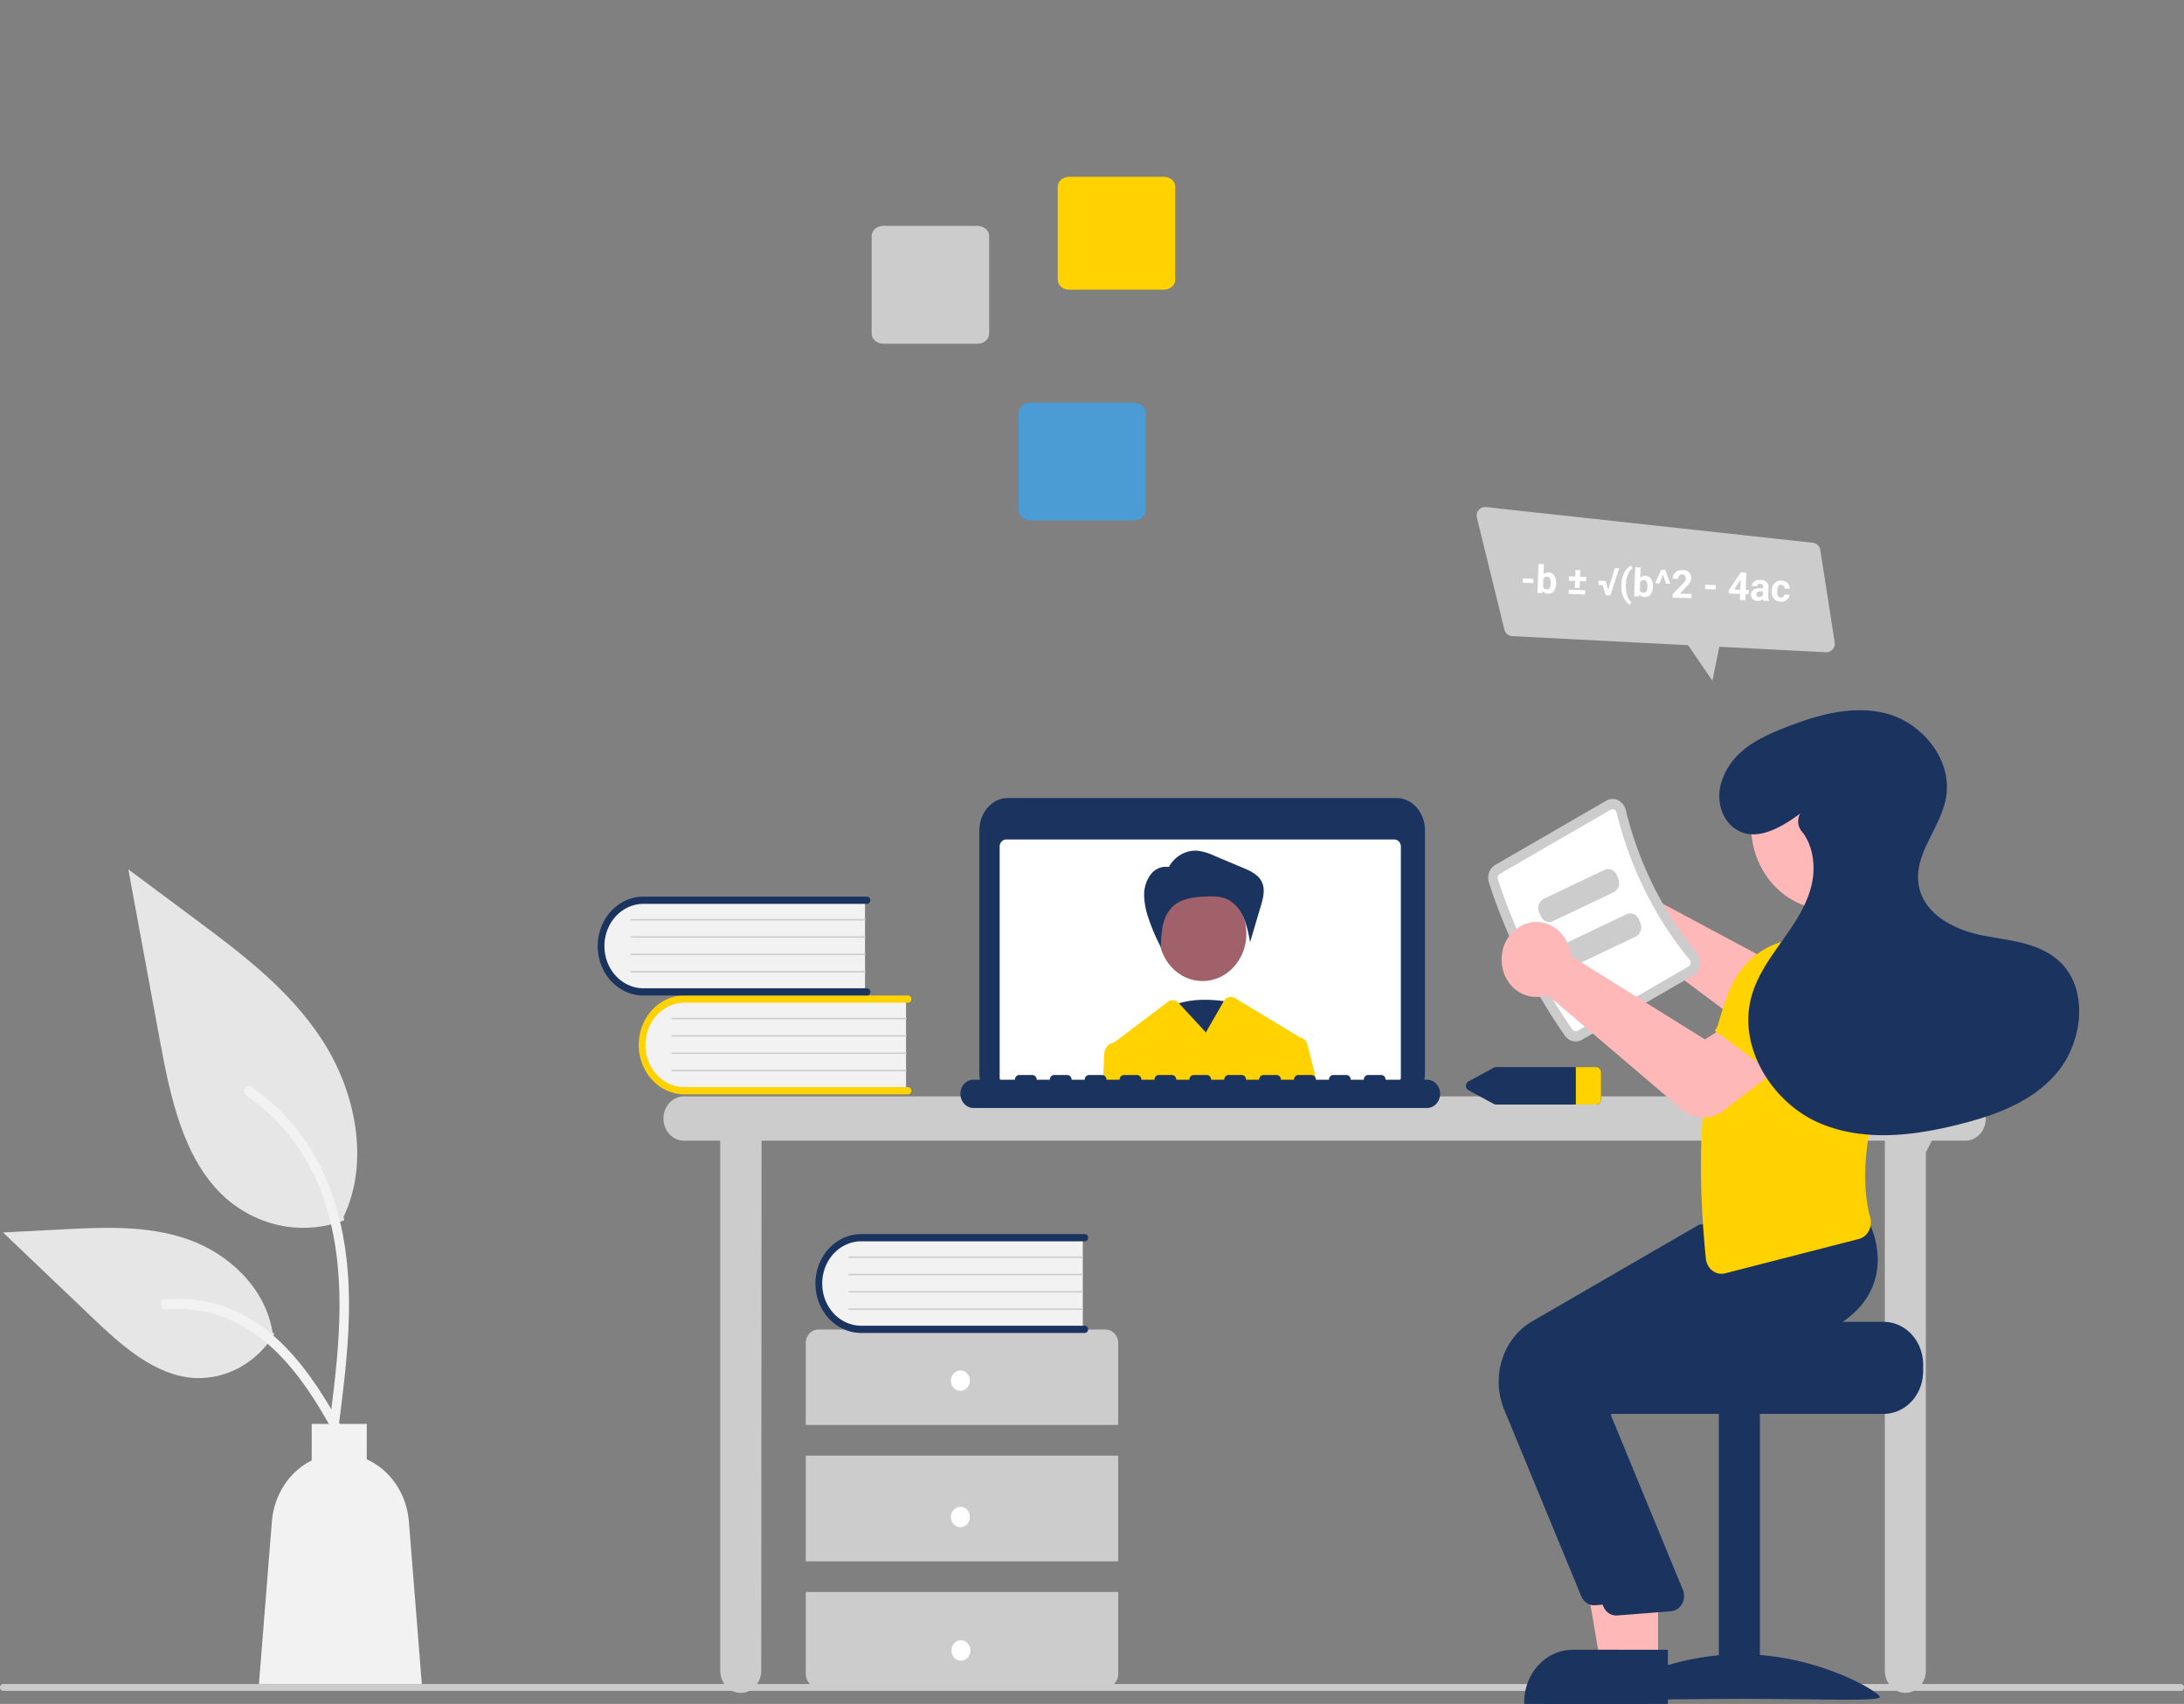 <svg xmlns="http://www.w3.org/2000/svg" xmlns:xlink="http://www.w3.org/1999/xlink" width="509" height="397" fill="none" xmlns:v="https://vecta.io/nano"><rect width="100%" height="100%" fill="#808080" stroke="none"/><style><![CDATA[.B{fill:#1b335f}.C{fill:#ccc}.D{fill:#ffd200}.E{fill:#f2f2f2}.F{fill:#ffb8b8}]]></style><g clip-path="url(#A)"><g class="C"><path d="M508.264 393.956H.736a.71.71 0 0 1-.52-.233.83.83 0 0 1-.215-.562c0-.21.077-.412.215-.561a.71.71 0 0 1 .52-.233h507.528a.71.71 0 0 1 .521.233c.138.149.215.351.215.561s-.077.413-.215.562a.71.71 0 0 1-.521.233z"/><path d="M458.03 255.446H159.397c-1.268 0-2.484.544-3.381 1.512s-1.4 2.281-1.4 3.651.503 2.682 1.4 3.65 2.113 1.512 3.381 1.512h8.459v123.497c0 1.369.503 2.682 1.4 3.651s2.113 1.512 3.381 1.512 2.484-.544 3.38-1.512 1.401-2.282 1.401-3.651l.072-123.497h261.783v123.497c0 1.369.504 2.682 1.4 3.651s2.113 1.512 3.381 1.512 2.484-.544 3.381-1.512 1.4-2.282 1.4-3.651V268.493l1.391-2.722h7.804c1.268 0 2.484-.544 3.38-1.512s1.401-2.281 1.401-3.65-.504-2.683-1.401-3.651-2.112-1.512-3.38-1.512z"/></g><path d="M325.487 257.547h-90.618c-1.754-.002-3.437-.794-4.677-2.201s-1.939-3.316-1.941-5.306v-56.596c.002-1.99.7-3.899 1.941-5.306s2.923-2.199 4.677-2.201h90.618c1.755.002 3.437.793 4.678 2.201s1.938 3.316 1.94 5.306v56.596c-.002 1.99-.699 3.898-1.94 5.306s-2.923 2.199-4.678 2.201z" class="B"/><path d="M324.961 195.597h-90.458c-.404.001-.791.175-1.076.483s-.446.725-.447 1.161v53.775a1.72 1.72 0 0 0 .447 1.162 1.47 1.47 0 0 0 1.076.482h90.458a1.47 1.47 0 0 0 1.075-.482c.286-.309.446-.726.447-1.162v-53.775c-.001-.436-.161-.853-.447-1.161a1.47 1.47 0 0 0-1.075-.483z" fill="#fff"/><path d="M287.447 233.669s-10.829-2.694-16.785 2.246 7.58 16.165 7.58 16.165l9.205-18.411z" class="B"/><path d="M280.262 228.579c5.641 0 10.215-4.938 10.215-11.029s-4.574-11.029-10.215-11.029-10.215 4.937-10.215 11.029 4.574 11.029 10.215 11.029z" fill="#a0616a"/><path d="M272.363 202.067c.681-1.248 1.669-2.269 2.853-2.95a6.84 6.84 0 0 1 3.86-.906c1.401.189 2.769.603 4.057 1.226l6.678 2.812c1.728.728 3.62 1.619 4.37 3.451.696 1.7.177 3.663-.349 5.433l-2.498 8.414a27.24 27.24 0 0 0-1.416-5.558c-.675-1.801-1.895-3.302-3.46-4.26-1.735-.961-3.779-.941-5.726-.84-2.758.144-5.757.522-7.716 2.623-1.04 1.192-1.745 2.679-2.033 4.288a27.78 27.78 0 0 0-.427 4.854c-1.131-2.099-2.083-4.304-2.846-6.589a17.4 17.4 0 0 1-1.057-5.332c-.066-1.845.501-3.651 1.592-5.073.554-.695 1.276-1.209 2.086-1.484s1.674-.3 2.497-.073l-.465-.036z" class="B"/><path d="M304.652 243.233c-.096-.373-.292-.706-.562-.959a1.76 1.76 0 0 0-.96-.463.85.85 0 0 0-.074-.048l-15.249-9.227a1.82 1.82 0 0 0-1.432-.201c-.483.134-.9.465-1.163.923l-4.171 7.29-6.281-6.782-.1-.108c-.323-.348-.748-.562-1.203-.605a1.83 1.83 0 0 0-1.281.371l-12.532 9.475c-.022 0-.044.008-.066.008-.6.108-1.148.434-1.553.923a3.01 3.01 0 0 0-.676 1.769l-.324 7.061h50.047l-2.42-9.427z" class="D"/><path d="M332.584 251.563h-9.656c0-.291-.107-.57-.297-.776a.98.98 0 0 0-.719-.321h-3.049a.98.98 0 0 0-.719.321c-.19.206-.297.485-.297.776h-3.05c0-.291-.107-.57-.297-.776a.98.98 0 0 0-.719-.321h-3.049a.98.98 0 0 0-.719.321c-.191.206-.298.485-.298.776h-3.049c0-.291-.107-.57-.298-.776s-.449-.321-.718-.321h-3.049c-.27 0-.529.115-.719.321s-.298.485-.298.776h-3.049c0-.291-.107-.57-.298-.776s-.449-.321-.718-.321h-3.05c-.269 0-.528.115-.718.321s-.298.485-.298.776h-3.049c0-.291-.107-.57-.298-.776s-.449-.321-.719-.321h-3.049c-.269 0-.528.115-.718.321s-.298.485-.298.776h-3.049c0-.291-.107-.57-.298-.776a.98.98 0 0 0-.719-.321h-3.049a.98.98 0 0 0-.719.321c-.19.206-.297.485-.297.776h-3.05c0-.291-.107-.57-.297-.776a.98.98 0 0 0-.719-.321h-3.049a.98.98 0 0 0-.719.321c-.19.206-.297.485-.297.776h-3.05c0-.291-.107-.57-.297-.776a.98.98 0 0 0-.719-.321h-3.049a.98.98 0 0 0-.719.321c-.191.206-.298.485-.298.776h-3.049c0-.291-.107-.57-.298-.776s-.449-.321-.718-.321h-3.049a.98.98 0 0 0-.719.321c-.191.206-.298.485-.298.776h-3.049c0-.291-.107-.57-.298-.776s-.449-.321-.718-.321h-3.05c-.269 0-.528.115-.718.321s-.298.485-.298.776h-3.049c0-.291-.107-.57-.298-.776s-.449-.321-.718-.321h-3.05c-.269 0-.528.115-.718.321s-.298.485-.298.776h-9.656c-.808.002-1.582.349-2.153.966s-.891 1.454-.891 2.327a3.43 3.43 0 0 0 .891 2.326c.571.617 1.345.965 2.153.966h52.853 52.852c.809 0 1.585-.347 2.156-.964s.893-1.455.893-2.328-.321-1.711-.893-2.328-1.347-.965-2.156-.965z" class="B"/><path d="M211.161 232.444v21.861h-50.725a9.47 9.47 0 0 1-3.984-.72c-1.269-.527-2.427-1.323-3.406-2.343s-1.756-2.243-2.287-3.594a11.7 11.7 0 0 1-.805-4.273c0-1.469.274-2.922.805-4.274s1.309-2.573 2.287-3.593 2.137-1.817 3.406-2.344a9.47 9.47 0 0 1 3.984-.72h50.725z" class="E"/><path d="M212.407 254.137c0 .223-.082.436-.228.594a.75.75 0 0 1-.551.246h-52.096c-2.829 0-5.543-1.213-7.544-3.373s-3.124-5.091-3.124-8.146 1.124-5.984 3.124-8.145 4.715-3.374 7.544-3.374h52.096a.75.75 0 0 1 .551.247c.146.157.228.371.228.594s-.082.437-.228.595-.344.246-.551.246h-52.096c-2.415.002-4.73 1.04-6.437 2.884s-2.666 4.346-2.666 6.953.959 5.109 2.666 6.953 4.022 2.882 6.437 2.885h52.096a.75.75 0 0 1 .551.246c.146.158.228.372.228.595z" class="D"/><g class="C"><use xlink:href="#B"/><path d="M211.161 241.526h-54.51c-.021 0-.041-.004-.06-.013s-.036-.021-.051-.036-.026-.035-.034-.055-.012-.043-.012-.065.004-.044.012-.065.019-.039.034-.055.032-.028.051-.036.039-.013.06-.013h54.51c.041.001.08.019.109.05s.045.075.045.119-.016.087-.045.119a.15.15 0 0 1-.109.05zm0 4.035h-54.51c-.021.001-.041-.004-.06-.012s-.036-.021-.051-.037a.16.16 0 0 1-.034-.054c-.008-.021-.012-.043-.012-.065s.004-.044.012-.065.019-.039.034-.055.032-.028.051-.036.039-.013.06-.013h54.51c.041 0 .08.018.109.05s.045.074.045.119-.016.087-.045.119a.15.15 0 0 1-.109.049z"/><use xlink:href="#C"/></g><path d="M201.599 209.412v21.861h-50.726c-1.359.051-2.713-.194-3.983-.72s-2.428-1.323-3.406-2.343-1.756-2.243-2.287-3.594a11.7 11.7 0 0 1-.805-4.273c0-1.468.274-2.922.805-4.273s1.309-2.574 2.287-3.594 2.137-1.817 3.406-2.343a9.45 9.45 0 0 1 3.983-.721h50.726z" class="E"/><path d="M202.845 231.105c0 .223-.083.437-.229.594a.75.75 0 0 1-.55.247H149.97a9.99 9.99 0 0 1-4.083-.877c-1.294-.579-2.47-1.428-3.461-2.497s-1.776-2.34-2.312-3.737-.812-2.896-.812-4.408a12.32 12.32 0 0 1 .812-4.408c.536-1.398 1.322-2.668 2.312-3.737s2.167-1.919 3.461-2.497a9.99 9.99 0 0 1 4.083-.877h52.096a.75.75 0 0 1 .55.246c.147.158.229.372.229.595a.87.87 0 0 1-.229.594.75.75 0 0 1-.55.246H149.97c-2.415.003-4.73 1.04-6.437 2.885s-2.666 4.345-2.666 6.953.959 5.108 2.666 6.953 4.022 2.882 6.437 2.884h52.096c.206 0 .404.089.55.246a.88.88 0 0 1 .229.595z" class="B"/><g class="C"><path d="M201.599 214.458h-54.51c-.021 0-.041-.004-.06-.013s-.036-.02-.051-.036-.026-.034-.034-.055-.012-.042-.012-.065.004-.044.012-.065a.16.16 0 0 1 .034-.054c.015-.016.032-.028.051-.037s.039-.013.06-.012h54.51a.15.15 0 0 1 .109.049c.029.032.045.075.045.119s-.016.088-.045.119-.068.05-.109.05zm0 4.036h-54.51c-.021 0-.041-.004-.06-.012s-.036-.021-.051-.037-.026-.034-.034-.055-.012-.042-.012-.065a.17.17 0 0 1 .012-.064c.008-.02.019-.04.034-.055s.032-.028.051-.037.039-.012.06-.012h54.51c.041 0 .08.018.109.05s.045.074.045.118-.016.088-.045.119-.068.05-.109.05zm0 4.036h-54.51c-.021 0-.041-.004-.06-.013s-.036-.021-.051-.036-.026-.035-.034-.055-.012-.043-.012-.065.004-.044.012-.065.019-.039.034-.055.032-.028.051-.036.039-.013.06-.013h54.51c.041.001.08.019.109.05s.045.074.045.119-.016.087-.045.119a.15.15 0 0 1-.109.05zm0 4.035h-54.51c-.021 0-.041-.004-.06-.012s-.036-.021-.051-.037-.026-.034-.034-.055-.012-.042-.012-.064.004-.045.012-.065.019-.039.034-.055.032-.028.051-.036.039-.013.06-.013h54.51c.041 0 .08.018.109.05s.045.074.045.119-.016.087-.045.119a.15.15 0 0 1-.109.049zm59.008 105.443v-19.061c0-.842-.31-1.65-.861-2.246s-1.301-.93-2.081-.93H190.73c-.78 0-1.528.334-2.08.93a3.31 3.31 0 0 0-.862 2.246v19.061h72.819zm0 7.148h-72.819v24.62h72.819v-24.62zm-72.819 31.768v19.061a3.31 3.31 0 0 0 .862 2.246c.552.596 1.3.93 2.08.93h66.935c.78 0 1.529-.334 2.081-.93s.861-1.404.861-2.246v-19.061h-72.819z"/></g><g fill="#fff"><use xlink:href="#D"/><path d="M223.83 355.834c1.219 0 2.207-1.067 2.207-2.383s-.988-2.382-2.207-2.382-2.207 1.067-2.207 2.382.988 2.383 2.207 2.383zm.118 31.095c1.219 0 2.207-1.066 2.207-2.382s-.988-2.383-2.207-2.383-2.206 1.067-2.206 2.383.987 2.382 2.206 2.382z"/></g><path d="M252.351 288.037v21.861h-50.725c-1.359.051-2.713-.194-3.983-.72s-2.428-1.323-3.406-2.343-1.756-2.242-2.287-3.594a11.7 11.7 0 0 1-.805-4.273c0-1.468.274-2.922.805-4.273s1.309-2.574 2.287-3.594 2.137-1.817 3.406-2.343a9.45 9.45 0 0 1 3.983-.721h50.725z" class="E"/><path d="M253.597 309.73c0 .223-.082.437-.228.595s-.344.246-.55.246h-52.096c-1.402.001-2.79-.296-4.085-.874a10.66 10.66 0 0 1-3.465-2.496c-.991-1.07-1.778-2.34-2.314-3.739a12.31 12.31 0 0 1-.813-4.41c0-1.513.276-3.012.813-4.41s1.323-2.669 2.314-3.738 2.169-1.918 3.465-2.497 2.683-.875 4.085-.874h52.096c.206 0 .404.089.55.246s.228.372.228.595-.082.437-.228.595-.344.246-.55.246h-52.096c-2.415.002-4.73 1.04-6.437 2.884s-2.666 4.346-2.666 6.953.959 5.108 2.666 6.953 4.022 2.882 6.437 2.885h52.096a.75.75 0 0 1 .55.246c.146.158.228.371.228.594z" class="B"/><g class="C"><path d="M252.351 293.083h-54.509c-.021.001-.041-.004-.06-.012s-.037-.021-.051-.037a.16.16 0 0 1-.034-.054c-.008-.021-.012-.043-.012-.065s.004-.045.012-.065.019-.039.034-.055a.14.14 0 0 1 .051-.036c.019-.009.039-.013.06-.013h54.509c.042 0 .081.018.11.05s.045.074.045.119-.016.087-.045.119a.15.15 0 0 1-.11.049zm0 4.036h-54.509c-.021 0-.041-.004-.06-.012s-.037-.021-.051-.037-.026-.034-.034-.055-.012-.042-.012-.065a.17.17 0 0 1 .012-.064c.008-.02.019-.04.034-.055s.032-.028.051-.037.039-.012.06-.012h54.509c.042 0 .081.018.11.05s.045.074.045.118-.016.088-.045.119-.068.05-.11.05zm0 4.036h-54.509c-.021 0-.041-.004-.06-.012s-.037-.021-.051-.037-.026-.034-.034-.055-.012-.042-.012-.064.004-.045.012-.065.019-.039.034-.055.032-.028.051-.037.039-.012.06-.012h54.509c.042 0 .081.018.11.05s.045.074.045.119-.016.087-.045.118-.068.05-.11.05zm0 4.036h-54.509c-.021 0-.041-.004-.06-.013a.14.14 0 0 1-.051-.036c-.015-.016-.026-.035-.034-.055s-.012-.043-.012-.065.004-.044.012-.065a.16.16 0 0 1 .034-.054c.014-.016.032-.029.051-.037s.039-.013.06-.012h54.509a.15.15 0 0 1 .11.049c.029.032.045.075.045.119s-.016.087-.045.119-.068.049-.11.05z"/></g><path d="M246.511 65.23V43.46c.001-.602.286-1.18.794-1.606s1.195-.666 1.913-.666h21.977c.717.001 1.405.24 1.913.666s.793 1.003.793 1.606v21.77c0 .602-.286 1.18-.793 1.606s-1.196.666-1.913.666h-21.977c-.718-.001-1.406-.24-1.913-.666s-.793-1.003-.794-1.606z" class="D"/><path d="M203.143 77.716V54.999c.001-.629.287-1.231.794-1.676s1.195-.694 1.913-.695h21.977c.718.001 1.406.251 1.913.695s.793 1.047.794 1.676v22.717c-.001.628-.287 1.231-.794 1.676s-1.195.694-1.913.695H205.85c-.718-.001-1.405-.251-1.913-.695s-.793-1.047-.794-1.676z" class="C"/><path d="M237.381 118.903V96.186c.001-.629.31-1.231.86-1.676s1.295-.694 2.072-.695h23.809c.777.001 1.522.251 2.072.695s.859 1.047.86 1.676v22.717c-.001.628-.31 1.231-.86 1.676s-1.295.694-2.072.695h-23.809c-.777-.001-1.522-.251-2.072-.695s-.859-1.048-.86-1.676z" fill="#4b9bd5"/><path d="M371.866 248.617h-23.111c-.219 0-.435.055-.632.159l-5.833 3.153c-.192.088-.356.235-.471.423s-.176.408-.176.634.061.445.176.633.279.335.471.423l5.833 3.153c.197.104.413.159.632.159h23.111c.319.019.632-.097.871-.324s.387-.548.409-.892v-6.305c-.022-.344-.169-.664-.409-.892s-.552-.343-.871-.324z" class="B"/><path d="M373.146 249.833v6.305c-.022.344-.169.664-.409.892s-.552.343-.871.324h-4.604v-8.737h4.604c.319-.019.632.097.871.324s.387.548.409.892z" class="D"/><path d="M371.692 201.442c1.047-.488 2.178-.731 3.318-.714s2.264.293 3.298.812 1.955 1.267 2.702 2.196 1.305 2.02 1.635 3.198c.103.373.182.754.236 1.139l32.318 17.305 7.48-5.352 9.306 11.568-11.421 10.014c-1.373 1.195-3.066 1.88-4.829 1.954s-3.5-.469-4.954-1.546l-32.79-24.484c-.244.112-.494.21-.747.294a7.52 7.52 0 0 1-3.371.303c-1.131-.156-2.219-.569-3.192-1.211s-1.809-1.498-2.454-2.514-1.084-2.166-1.288-3.377c-.061-.352-.101-.707-.12-1.064-.091-1.788.327-3.562 1.199-5.086s2.153-2.722 3.674-3.435z" class="F"/><g class="B"><path d="M439.006 307.982h-35.314c0 1.096-36.395 1.986-36.395 1.986a9.8 9.8 0 0 0-1.551 1.588c-1.383 1.781-2.138 4.031-2.134 6.354v1.588c.001 2.633.97 5.157 2.694 7.019s4.062 2.908 6.501 2.909h66.199c2.438-.003 4.775-1.049 6.499-2.91s2.693-4.386 2.695-7.018v-1.588c-.003-2.632-.973-5.155-2.696-7.016s-4.061-2.908-6.498-2.912z"/><path d="M400.593 395.744h9.562v-66.712h-9.562v66.712z"/><path d="M373.378 395.381c0 1.116 14.489.432 32.364.432s32.364.684 32.364-.432-14.49-9.962-32.364-9.962-32.364 8.847-32.364 9.962z"/></g><path d="M382.01 387.562l-9.017-.001-4.291-25.253 13.309.001-.001 25.253z" class="F"/><g class="B"><path d="M384.31 397l-29.077-.001v-.397a13.08 13.08 0 0 1 .861-4.676c.569-1.483 1.403-2.83 2.454-3.965a11.31 11.31 0 0 1 3.671-2.649 10.6 10.6 0 0 1 4.331-.93h.001l17.759.001V397zm-15.788-25.098l-17.977-43.528c-1.501-3.669-1.667-7.813-.465-11.608s3.684-6.962 6.951-8.87l38.994-22.577 17.794-1.634 16.414-1.611.118.217c.151.276 3.681 6.857 1.295 14.074-1.809 5.474-6.516 9.75-13.989 12.709-17.443 6.906-37.594 12.808-45.447 15.024a2.47 2.47 0 0 0-.952.511 2.72 2.72 0 0 0-.675.887 2.97 2.97 0 0 0-.287 1.095c-.025.383.024.767.143 1.128l16.702 40.515c.174.514.237 1.065.183 1.609a3.76 3.76 0 0 1-.493 1.53 3.44 3.44 0 0 1-1.068 1.138 3.15 3.15 0 0 1-1.424.512l-12.48.981c-.106.011-.211.016-.316.016-.639 0-1.265-.2-1.801-.576a3.51 3.51 0 0 1-1.22-1.542z"/></g><path d="M386.423 387.562l-9.017-.001-4.291-25.253 13.309.001-.001 25.253z" class="F"/><g class="B"><path d="M388.723 397l-29.077-.001v-.397a13.06 13.06 0 0 1 .862-4.676c.568-1.483 1.402-2.83 2.453-3.965a11.3 11.3 0 0 1 3.672-2.649c1.373-.614 2.844-.93 4.331-.93h0l17.759.001V397zm-15.052-22.716l-17.977-43.528c-1.501-3.668-1.667-7.813-.465-11.608s3.684-6.961 6.951-8.869l38.994-22.577 17.794-1.635 16.414-1.61.118.216c.151.276 3.68 6.858 1.295 14.074-1.81 5.474-6.516 9.75-13.989 12.709-17.444 6.906-37.594 12.808-45.447 15.025a2.48 2.48 0 0 0-.952.51 2.73 2.73 0 0 0-.675.887 2.93 2.93 0 0 0-.287 1.095c-.025.383.023.767.143 1.128l16.702 40.516a3.84 3.84 0 0 1 .183 1.608 3.77 3.77 0 0 1-.493 1.531c-.271.462-.636.852-1.068 1.138a3.14 3.14 0 0 1-1.424.511l-12.48.981c-.106.011-.212.017-.317.017-.639-.001-1.264-.201-1.8-.577a3.51 3.51 0 0 1-1.22-1.542z"/></g><path d="M364.711 241.312c-7.555-10.85-13.527-22.884-17.709-35.685a3.67 3.67 0 0 1 .049-2.352 3.34 3.34 0 0 1 1.445-1.761l25.852-14.956c.418-.244.882-.382 1.357-.402s.948.075 1.383.282a3.2 3.2 0 0 1 1.15.919c.314.397.54.866.66 1.371 3.009 12.335 8.665 23.732 16.51 33.27.323.388.56.85.692 1.352s.157 1.03.072 1.544a3.52 3.52 0 0 1-.549 1.399 3.2 3.2 0 0 1-1.062.998l-25.851 14.956a2.96 2.96 0 0 1-2.158.324c-.733-.171-1.385-.617-1.841-1.259z" class="C"/><path d="M366.475 239.88a.94.94 0 0 0 .552.365.89.89 0 0 0 .641-.099l25.851-14.956c.126-.071.234-.172.318-.295a1.05 1.05 0 0 0 .162-.417c.027-.159.019-.323-.022-.478s-.116-.299-.217-.418c-8.076-9.818-13.899-21.551-16.996-34.25-.036-.157-.105-.302-.202-.426a.98.98 0 0 0-.356-.285c-.129-.062-.27-.091-.412-.085s-.28.048-.405.122l-25.85 14.956a1.01 1.01 0 0 0-.432.521 1.11 1.11 0 0 0-.024.7c4.107 12.571 9.973 24.39 17.392 35.045z" fill="#fff"/><g class="D"><path d="M450.592 237.322l-20.246 8.307-4.943-14.825a9.54 9.54 0 0 1 .026-6.086c.674-1.962 1.968-3.603 3.653-4.635 1.706-1.043 3.701-1.394 5.624-.988s3.651 1.54 4.867 3.199l11.019 15.028z"/><path d="M399.096 296.061c-.426-.326-.783-.745-1.047-1.231s-.43-1.027-.485-1.588c-2.593-26.136-.787-46.59 5.521-62.531 1.111-2.749 2.784-5.19 4.895-7.141s4.603-3.359 7.29-4.12l16.366-.892.085.044c3.693 1.953 6.705 5.139 8.589 9.086s2.539 8.444 1.87 12.825c-5.264 14.981-9.672 30.579-6.31 43.161.141.526.182 1.078.121 1.621a4.3 4.3 0 0 1-.477 1.543c-.246.458-.576.858-.97 1.173a3.49 3.49 0 0 1-1.322.661l-31.171 8.006c-.505.13-1.03.142-1.539.035s-.992-.328-1.416-.652z"/></g><path d="M426.174 211.958c9.978 0 18.066-8.733 18.066-19.506s-8.088-19.506-18.066-19.506-18.066 8.733-18.066 19.506 8.089 19.506 18.066 19.506z" class="F"/><g class="C"><path d="M376.045 207.901l-14.08 6.711c-.535.255-1.142.269-1.688.041s-.985-.681-1.222-1.258l-.348-.852c-.236-.578-.249-1.234-.038-1.823s.631-1.063 1.166-1.319l14.079-6.711a2.06 2.06 0 0 1 1.688-.041c.546.229.985.681 1.222 1.259l.348.852c.236.578.25 1.233.038 1.822s-.63 1.064-1.165 1.319zm5.148 10.325l-14.079 6.711a2.06 2.06 0 0 1-1.688.041c-.546-.228-.985-.681-1.222-1.259l-.348-.851c-.236-.579-.249-1.234-.038-1.823s.63-1.064 1.165-1.319l14.08-6.711a2.06 2.06 0 0 1 1.688-.041c.546.228.985.681 1.222 1.259l.348.851c.236.579.249 1.234.038 1.823s-.631 1.063-1.166 1.319z"/></g><path d="M392.051 258.553l-31.389-26.737a7.33 7.33 0 0 1-.762.243c-1.108.28-2.258.305-3.375.073s-2.177-.714-3.111-1.417a8.44 8.44 0 0 1-2.316-2.674c-.587-1.059-.957-2.241-1.087-3.467-.21-1.961.199-3.941 1.162-5.618s2.421-2.956 4.141-3.625a7.54 7.54 0 0 1 3.352-.488c1.137.094 2.242.447 3.244 1.034s1.878 1.398 2.569 2.376 1.185 2.104 1.446 3.302a9.13 9.13 0 0 1 .169 1.153l31.247 19.464 7.776-4.834 8.614 12.177-12.074 9.291c-1.413 1.079-3.111 1.637-4.841 1.591s-3.402-.692-4.765-1.844z" class="F"/><path d="M417.561 253.306l-17.91-13.149 8.417-12.872c1.118-1.709 2.759-2.937 4.634-3.466s3.862-.325 5.611.575c1.77.911 3.179 2.475 3.974 4.409s.924 4.113.362 6.14l-5.088 18.363z" class="D"/><path d="M80.228 284.321c-4.655 1.767-9.653 2.209-14.513 1.285s-9.417-3.184-13.233-6.562c-9.718-8.807-12.765-23.317-15.244-36.752l-7.333-39.738 15.352 11.414c11.04 8.208 22.329 16.679 29.974 28.568s10.981 28.119 4.839 40.983" fill="#e6e6e6"/><path d="M78.916 332.432c1.554-12.221 3.152-24.598 2.062-36.95-.968-10.969-4.067-21.684-10.378-30.469-3.349-4.654-7.425-8.641-12.044-11.783-1.204-.821-2.313 1.24-1.114 2.057 7.991 5.453 14.173 13.506 17.652 22.997 3.843 10.554 4.46 22.06 3.798 33.272-.4 6.78-1.249 13.516-2.105 20.243a1.32 1.32 0 0 0 .118.896 1.16 1.16 0 0 0 .653.569c.282.082.583.041.837-.115s.441-.413.52-.717h0z" class="E"/><path d="M63.949 310.808c-1.996 3.276-4.741 5.942-7.969 7.741s-6.83 2.669-10.46 2.529c-9.329-.479-17.107-7.509-24.108-14.183L.705 287.153l13.705-.708c9.856-.509 19.966-.984 29.354 2.297s18.045 11.18 19.762 21.672" fill="#e6e6e6"/><g class="E"><path d="M83.307 339.457c-7.479-14.288-16.154-30.168-31.654-35.244-4.31-1.406-8.829-1.91-13.314-1.484-1.414.131-1.061 2.484.35 2.353 7.518-.674 15.022 1.469 21.247 6.069 5.991 4.403 10.656 10.525 14.604 17.016 2.418 3.976 4.585 8.121 6.751 12.26.692 1.323 2.716.368 2.016-.97z"/><path d="M95.29 354.497c-.252-3.153-1.3-6.17-3.031-8.724s-4.077-4.546-6.784-5.76v-8.26H72.644v8.521c-2.573 1.273-4.788 3.26-6.418 5.759s-2.618 5.419-2.861 8.464l-3.017 37.87h37.96l-3.017-37.87z"/></g><g class="C"><path d="M399.092 158.602l-6.496-9.477 8.718-1.428-2.222 10.905z"/><path d="M344.201 120.617a2 2 0 0 1 2.159-2.466l76.114 8.307a2 2 0 0 1 1.759 1.68l3.358 21.525a2 2 0 0 1-2.078 2.306l-73.059-3.75a2 2 0 0 1-1.839-1.52l-6.414-26.082z"/></g><path d="M419.551 189.547c-4.643 3.431-10.74 6.958-15.483 3.304-3.114-2.399-4.095-6.842-2.832-10.741 2.271-7.012 8.51-10.099 14.476-12.465 7.756-3.076 16.201-5.523 24.208-3.32s15.083 10.573 13.637 19.357c-1.162 7.064-7.333 12.941-6.457 20.053.882 7.157 8.336 10.925 14.918 12.204s13.946 1.69 18.676 6.795c6.034 6.511 4.527 18.15-1.15 25.024s-14.246 9.991-22.548 12.11c-11 2.807-22.897 4.282-33.344-.376s-18.577-17.198-15.55-28.957c1.278-4.966 4.289-9.164 7.2-13.25s5.857-8.36 6.967-13.374c.925-4.178.24-9.029-2.326-12.163a3.66 3.66 0 0 1-.839-1.982c-.078-.74.063-1.488.402-2.137l.045-.082z" class="B"/><path d="M357.378 134.858l-.035.992-2.481-.086.035-.993 2.481.087zm1.177-3.468l1.264.044-.197 5.657-.166 1.084-1.137-.039.236-6.746zm4.122 4.471l-.003.092c-.013.354-.062.678-.149.971s-.206.545-.369.756-.362.369-.597.481-.504.158-.814.147c-.29-.01-.54-.077-.75-.202s-.378-.296-.514-.515-.243-.473-.321-.763a5.79 5.79 0 0 1-.164-.947l.007-.202c.056-.338.132-.649.23-.932a2.81 2.81 0 0 1 .373-.739c.151-.209.334-.368.549-.478s.466-.16.753-.15c.313.011.583.081.81.209s.418.299.563.521.253.478.316.776.092.62.08.975zm-1.268.048l.003-.093a3.22 3.22 0 0 0-.025-.546 1.43 1.43 0 0 0-.125-.457.8.8 0 0 0-.265-.322c-.112-.08-.258-.123-.44-.129a1 1 0 0 0-.442.072c-.122.055-.225.133-.308.236s-.141.226-.184.372a2.32 2.32 0 0 0-.087.471l-.02.576c.001.231.032.438.093.619a.94.94 0 0 0 .301.428c.14.104.325.161.553.169.179.006.328-.024.447-.09a.71.71 0 0 0 .283-.289c.072-.127.124-.276.156-.448s.053-.364.06-.569zm8.27-1.492l-.035 1.023-4.023-.141.035-1.023 4.023.141zm-1.387-1.584l-.146 4.177-1.111-.039.146-4.176 1.111.038zm1.16 4.684l-.035 1.002-3.799-.133.035-1.001 3.799.132zm5.243.214l1.665-5.368.993.035-2.033 6.331-.821-.028.196-.97zm-.449-2.377l.636 2.437.082.926-.729-.026-1.056-3.374 1.067.037zm-1.721.943l.035-1.002 1.607.057-.035 1.001-1.607-.056zm5.342.015l.003-.097c.022-.618.106-1.176.252-1.675s.338-.935.565-1.308.476-.686.74-.929.523-.415.779-.518l.218.676c-.171.117-.341.281-.51.493s-.324.466-.466.775-.257.668-.351 1.087-.15.892-.168 1.427l-.004.115c-.019.535.004 1.015.068 1.44s.156.791.274 1.109.258.592.411.814a2.46 2.46 0 0 0 .474.531l-.264.642c-.248-.12-.495-.31-.741-.571s-.471-.582-.674-.974-.358-.836-.472-1.344-.156-1.075-.134-1.693zm3.235-4.135l1.265.044-.197 5.657-.166 1.085-1.137-.04.235-6.746zm4.123 4.471l-.004.092a3.87 3.87 0 0 1-.148.971 2.21 2.21 0 0 1-.369.757c-.163.208-.362.368-.597.48s-.504.158-.815.148c-.29-.01-.539-.078-.749-.202s-.378-.296-.514-.515a2.83 2.83 0 0 1-.321-.763c-.078-.29-.132-.606-.165-.947l.008-.202c.055-.338.132-.649.23-.933s.222-.53.373-.739.334-.368.549-.478.466-.159.753-.149c.313.011.583.08.81.208s.418.299.562.521.253.478.316.776.093.621.081.975zm-1.268.048l.003-.092c.007-.193-.002-.376-.025-.546s-.062-.326-.125-.458a.79.79 0 0 0-.705-.451c-.173-.006-.32.018-.442.073s-.225.133-.308.235-.141.227-.184.372a2.32 2.32 0 0 0-.087.472l-.02.575c.001.232.031.438.093.619s.164.321.301.428.324.161.553.169c.178.006.327-.024.447-.09s.214-.162.283-.289.124-.276.156-.447a3.91 3.91 0 0 0 .06-.57zm3.675-2.875l-.887 2.102-1.001-.035 1.424-3.147.721.025-.257 1.055zm.663 2.156l-.738-2.159-.182-1.07.72.025 1.197 3.239-.997-.035zm5.931 2.423l-.034.988-4.375-.152.03-.844 2.146-2.145a5.97 5.97 0 0 0 .513-.594c.126-.174.218-.331.276-.469a1.16 1.16 0 0 0 .098-.406c.006-.193-.02-.36-.08-.499s-.151-.255-.274-.335-.271-.124-.453-.131c-.193-.006-.361.035-.505.123s-.251.216-.33.38-.118.352-.125.563l-1.27-.044c.014-.381.117-.726.309-1.036s.458-.557.795-.733.734-.26 1.187-.244c.448.015.823.102 1.126.259s.532.37.681.648.221.6.208.975a1.98 1.98 0 0 1-.123.616c-.074.196-.178.392-.311.587a4.8 4.8 0 0 1-.469.581l-.606.608-1.154 1.208 2.74.096zm5.656-2.058l-.034.992-2.482-.086.035-.993 2.481.087zm7.692 1.122l-.035.992-4.607-.161-.035-.771 2.814-4.136 1.005.035-1.152 1.785-1.403 2.136 3.413.12zm-.585-4.031l-.224 6.394-1.264-.044.223-6.394 1.265.044zm3.841 5.463l.074-2.116c.005-.153-.015-.284-.061-.394a.55.55 0 0 0-.224-.267.76.76 0 0 0-.396-.106c-.141-.005-.263.015-.367.062a.53.53 0 0 0-.245.198c-.058.086-.09.189-.094.309l-1.265-.045c.007-.202.061-.392.161-.57s.242-.333.425-.464.4-.237.648-.308a2.76 2.76 0 0 1 .839-.089c.369.013.695.086.977.219s.502.325.657.577.231.562.218.931l-.071 2.033c-.009.261 0 .475.026.643s.069.31.126.435l-.003.075-1.278-.045c-.057-.13-.098-.293-.123-.488s-.031-.393-.024-.59zm.231-1.816l-.016.716-.708-.025a1.46 1.46 0 0 0-.436.042.8.8 0 0 0-.309.152c-.081.065-.143.142-.184.231a.83.83 0 0 0-.063.297c-.004.108.018.207.064.297s.116.156.208.209.201.078.327.082a1.03 1.03 0 0 0 .501-.097.9.9 0 0 0 .334-.27c.083-.108.128-.212.134-.312l.316.548c-.052.118-.12.241-.207.366s-.189.245-.316.354a1.56 1.56 0 0 1-.453.262c-.175.064-.381.092-.618.084a1.86 1.86 0 0 1-.815-.209 1.5 1.5 0 0 1-.562-.526 1.32 1.32 0 0 1-.185-.745c.008-.249.063-.468.163-.658s.244-.348.43-.473.423-.221.7-.279.598-.085.961-.072l.734.026zm3.975 2.135a.93.93 0 0 0 .416-.074c.122-.057.219-.139.29-.245a.74.74 0 0 0 .123-.387l1.191.042a1.59 1.59 0 0 1-.299.882c-.185.252-.428.447-.729.586s-.634.198-1 .185-.689-.086-.96-.218-.489-.311-.663-.534-.301-.485-.382-.778-.115-.611-.103-.945l.005-.127c.011-.337.068-.648.169-.935a2.16 2.16 0 0 1 .435-.75c.189-.213.422-.377.698-.49s.598-.164.964-.151c.39.014.728.1 1.016.26s.514.381.671.665.235.611.225.989l-1.19-.042a1 1 0 0 0-.086-.434c-.057-.131-.144-.237-.262-.317a.76.76 0 0 0-.43-.134c-.185-.006-.337.028-.457.103a.75.75 0 0 0-.283.307c-.069.129-.12.279-.152.447a3.93 3.93 0 0 0-.054.526l-.004.128c-.007.184-.001.362.017.532s.056.323.115.457a.81.81 0 0 0 .266.322c.115.08.266.123.453.13z" fill="#fff"/></g><defs><clipPath id="A"><path fill="#fff" d="M0 0h509v397H0z"/></clipPath><path id="B" d="M211.161 237.49h-54.51c-.021 0-.041-.004-.06-.013s-.036-.021-.051-.036-.026-.035-.034-.055-.012-.043-.012-.065.004-.044.012-.065.019-.039.034-.055.032-.028.051-.036.039-.013.06-.013h54.51c.041.001.08.019.109.05s.045.074.045.119-.016.087-.045.119-.068.049-.109.05z"/><path id="C" d="M211.161 249.597h-54.51c-.021 0-.041-.004-.06-.012s-.036-.021-.051-.037-.026-.034-.034-.055-.012-.042-.012-.065.004-.044.012-.064.019-.04.034-.055.032-.028.051-.037.039-.012.06-.012h54.51c.041 0 .08.018.109.05s.045.074.045.118-.016.088-.045.119-.068.05-.109.05z"/><path id="D" d="M223.83 324.066c1.219 0 2.207-1.067 2.207-2.383s-.988-2.382-2.207-2.382-2.207 1.067-2.207 2.382.988 2.383 2.207 2.383z"/></defs></svg>